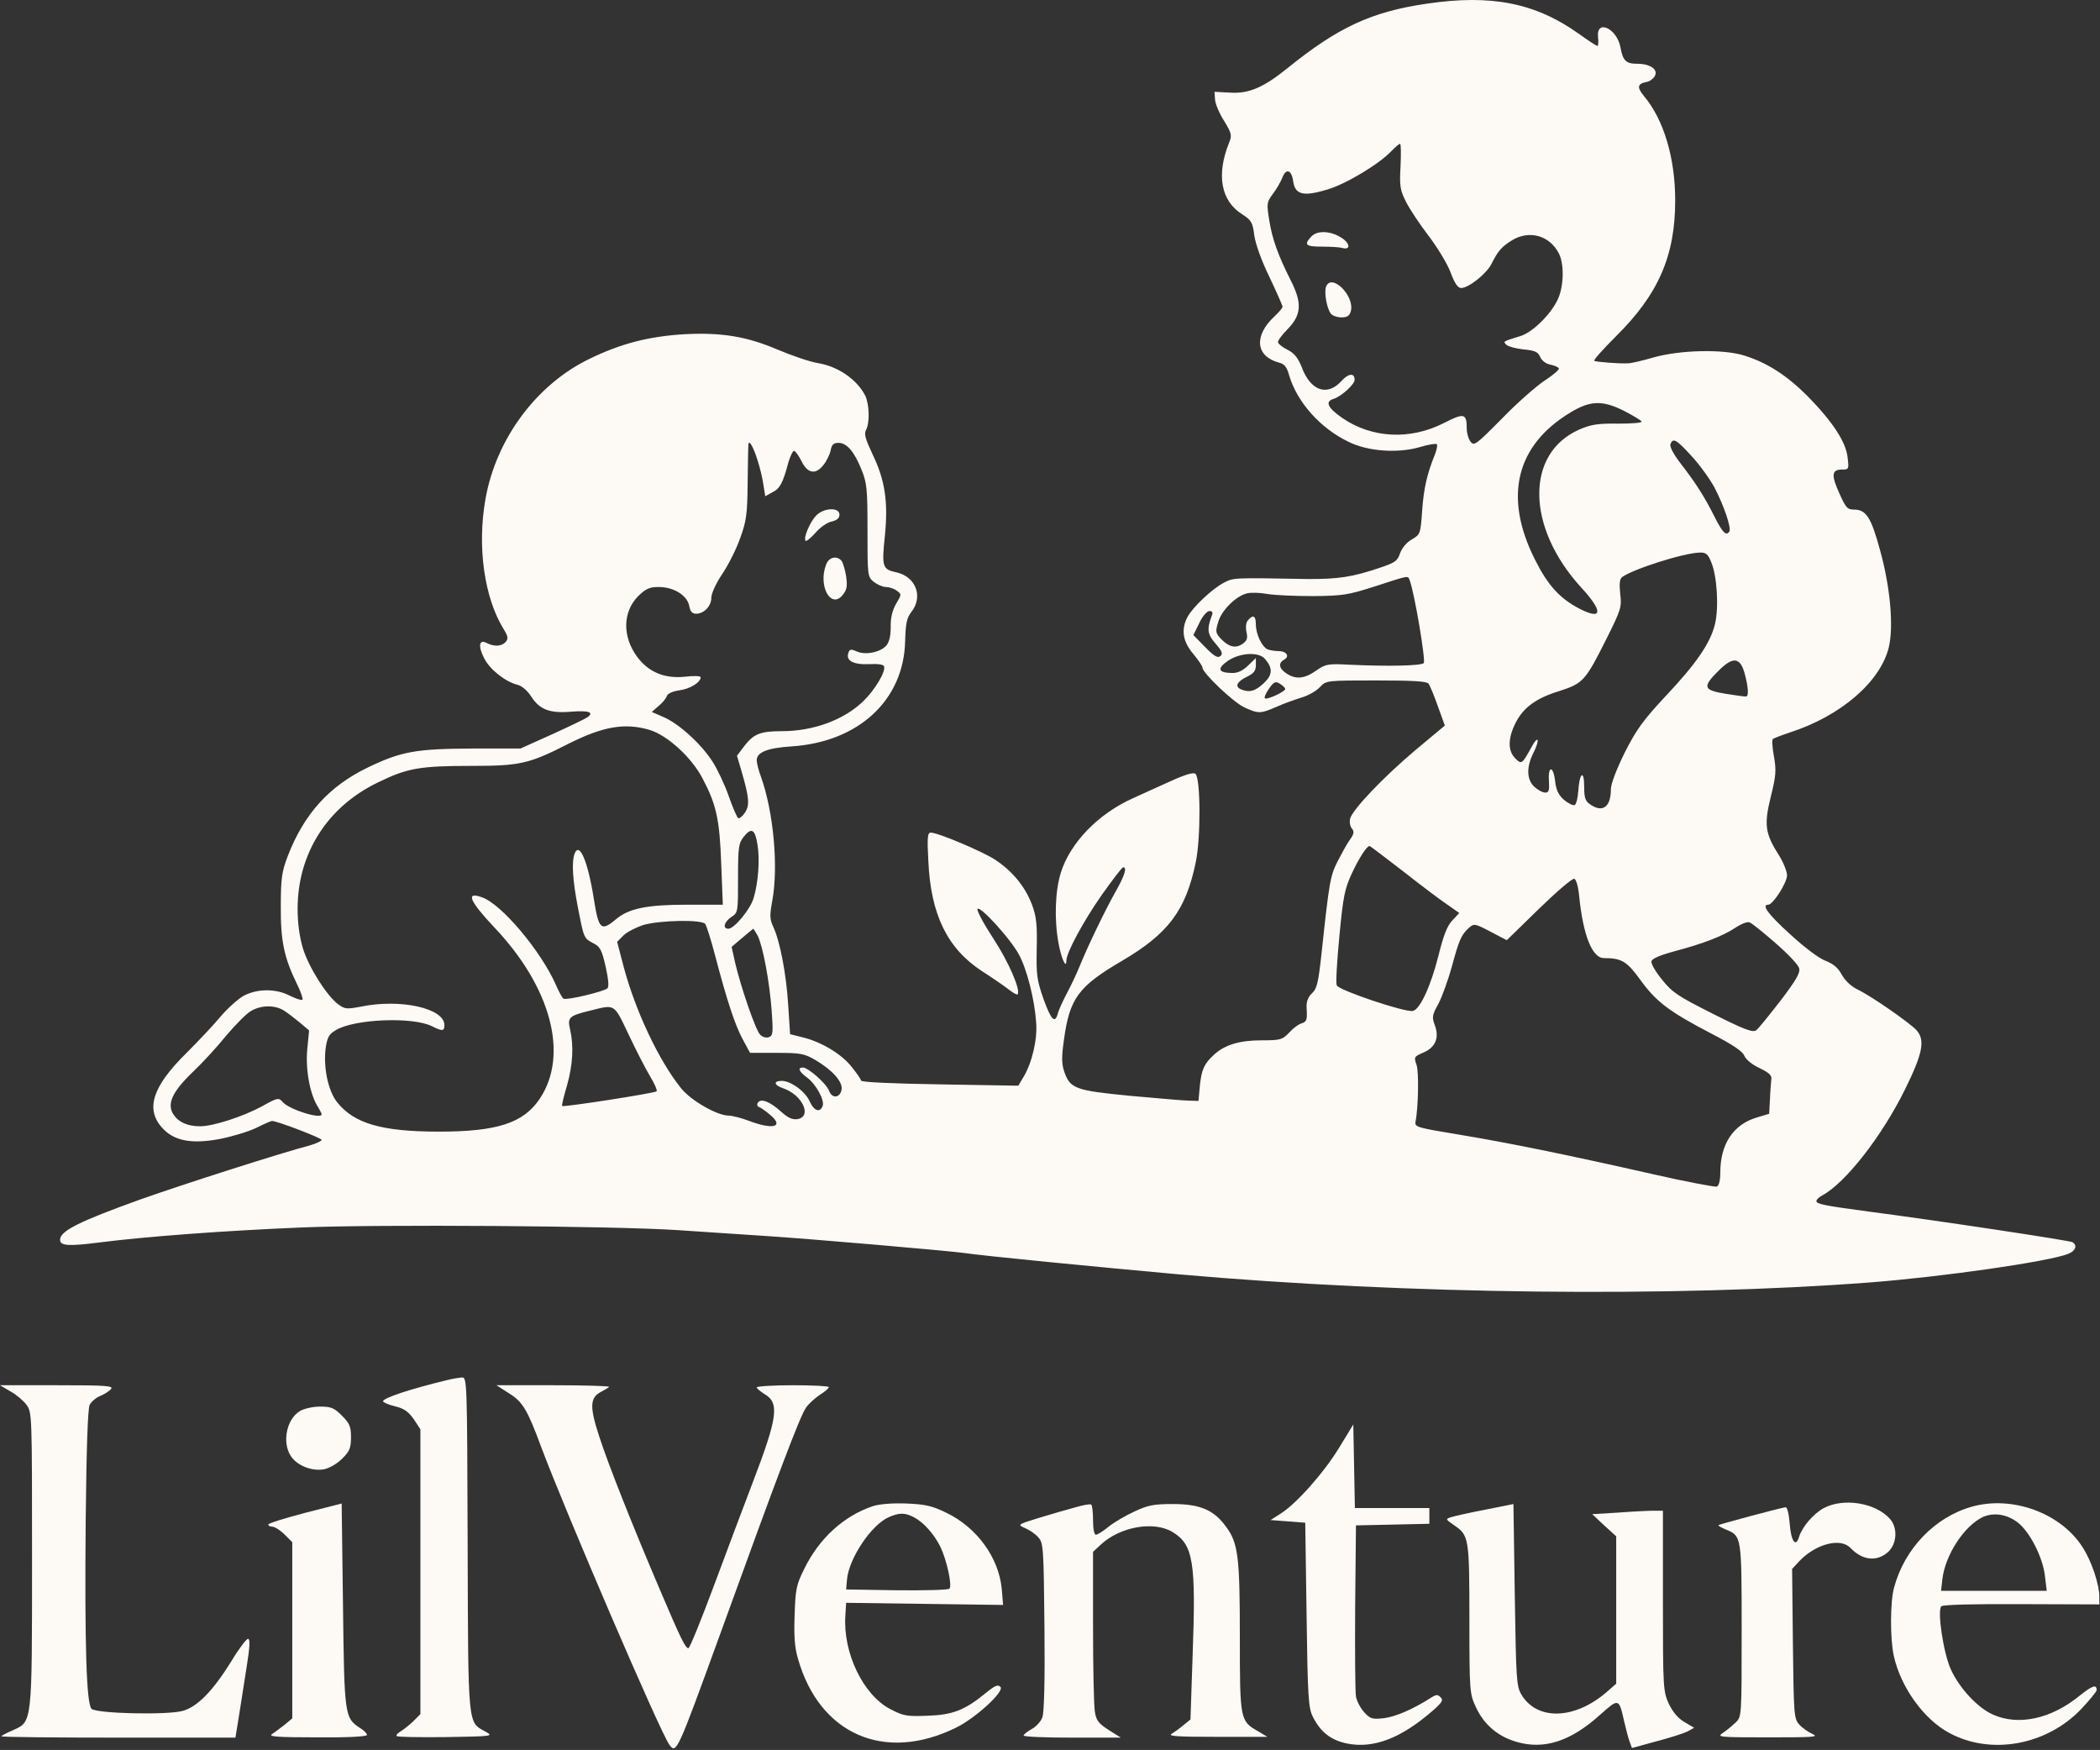 <svg xmlns="http://www.w3.org/2000/svg" fill="none" viewBox="0 0 1049 874" height="874" width="1049">
<rect x="0" y="0" width="1049" height="874" fill="#333333" stroke="none"/>
<path fill="#FDF9F5" d="M712.667 1.848C685.067 5.848 668.267 13.714 643.2 33.981C631.2 43.714 623.733 46.914 614.267 46.248L606.667 45.848L606.933 49.714C607.067 51.848 609.067 56.648 611.467 60.381C615.2 66.514 615.467 67.581 614 71.181C607.467 87.314 609.867 100.381 620.533 107.048C625.067 109.981 625.733 111.048 626.533 117.448C627.067 121.581 630.133 130.248 634.133 138.381C637.733 145.981 640.667 152.648 640.667 153.181C640.667 153.848 638.8 155.981 636.533 158.114C626.267 167.714 627.2 177.848 638.667 181.048C641.6 181.714 642.8 183.181 644 187.581C648 200.914 659.467 213.848 673.6 220.648C683.2 225.448 698.133 226.514 709.2 223.314C713.467 221.981 717.333 221.448 717.733 221.848C718.133 222.248 717.733 224.514 716.8 226.914C712.8 236.781 711.2 243.848 710.4 255.048C709.6 266.648 709.467 266.914 705.2 269.448C702.533 270.914 700.267 273.848 699.333 276.381C698.133 280.114 696.8 281.048 689.6 283.448C675.6 288.248 668.267 289.314 652.533 289.181C616 288.514 616.133 288.514 611.333 291.048C605.6 293.981 595.733 303.314 593.2 308.114C589.867 314.381 590.8 320.381 596 326.514C598.533 329.581 600.667 332.648 600.667 333.448C600.667 336.114 616.133 350.781 621.6 353.314C628.667 356.514 629.6 356.514 637.6 353.048C641.067 351.448 646.8 349.448 650.133 348.381C653.467 347.448 657.6 345.048 659.333 343.181C662.4 339.848 662.533 339.848 687.467 339.848C705.733 339.848 712.667 340.248 713.6 341.448C714.267 342.381 716.4 347.448 718.267 352.781L721.733 362.381L707.333 374.381C691.333 387.848 675.6 404.248 674.4 408.914C674 410.514 674.4 412.781 675.333 413.848C676.533 415.314 676.4 416.514 674.267 419.448C672.8 421.448 670.133 426.381 668.133 430.248C664.533 437.448 664 439.981 660.133 476.248C658.533 490.781 657.867 493.848 655.333 496.114C653.467 497.848 652.533 500.248 652.667 503.048C653.067 509.581 652.8 510.248 650 511.181C648.533 511.581 645.733 513.714 643.867 515.848C640.533 519.314 639.6 519.581 630.133 519.581C619.2 519.581 611.6 521.848 606.267 526.914C601.467 531.314 600.133 534.381 599.333 542.514L598.667 549.848L594 549.714C591.467 549.714 578.267 548.514 564.667 547.314C537.067 544.648 534.533 543.714 531.6 535.181C530.267 531.181 530.267 527.714 531.467 519.314C534.267 498.648 538.667 492.648 560.533 479.848C583.733 466.248 592.4 454.514 597.333 430.514C599.867 418.248 599.733 389.048 597.2 386.514C596.267 385.581 592.133 386.781 584.533 390.248C578.4 393.048 570 396.781 566 398.648C548.667 406.381 534.533 420.914 529.867 435.981C527.067 445.181 526.533 459.181 528.8 471.314C530.133 478.648 532.667 484.248 532.667 479.848C532.667 475.848 541.067 460.248 550.4 446.914C555.733 439.448 560.4 433.181 561.067 433.181C563.067 433.181 561.867 437.181 557.2 445.448C552.133 454.381 543.333 472.648 539.333 482.514C538 485.848 535.2 491.848 533.067 495.848C530.933 499.848 528.8 504.514 528.4 506.248C526.933 511.448 525.067 509.448 521.2 498.781C518 489.581 517.6 486.914 517.867 473.848C518.133 461.714 517.733 457.848 515.467 451.714C512 442.648 505.6 434.914 496.8 429.181C490 424.914 468.533 415.848 464.933 415.848C463.333 415.848 463.067 418.248 463.733 430.114C464.933 456.781 473.2 473.714 490.533 485.048C496 488.514 502.133 492.781 504.133 494.381C506.133 495.981 508 496.914 508.267 496.648C510.133 494.914 503.733 480.114 496.133 468.648C491.333 461.314 487.867 454.781 488.267 453.981C489.467 452.114 504.667 468.781 508.933 476.648C512.933 483.981 516.8 499.048 517.6 510.781C518.267 519.181 515.467 531.048 511.2 537.981L508.667 542.248L469.6 541.581C445.467 541.181 430.533 540.514 430.133 539.714C430 538.914 427.867 535.848 425.467 532.914C420.667 526.648 410.4 520.381 401.067 518.114L394.667 516.514L393.733 502.114C392.8 486.514 389.6 469.981 386.267 462.914C384.533 459.181 384.4 457.314 385.733 450.114C388.933 432.914 386.4 405.581 380.133 387.981C378.933 384.781 378 381.048 378 379.714C378 375.714 383.333 373.581 395.333 372.781C428.8 370.648 451.467 349.714 452.133 320.248C452.4 311.314 452.933 308.648 455.2 305.714C461.333 297.981 457.467 287.981 447.733 285.848C440.8 284.381 440.4 283.048 442 267.848C443.733 250.648 442.133 239.848 435.867 226.914C432.267 219.181 431.467 216.648 432.667 214.648C434.533 210.914 434.267 201.714 432.133 197.448C427.867 189.314 418.4 182.914 408.4 181.314C404.4 180.648 395.467 177.581 388.533 174.648C372.933 167.981 360.4 165.981 342 166.914C324.133 167.981 310 171.581 294 179.448C267.867 192.248 247.867 219.181 242.533 249.048C238.267 272.914 241.867 298.514 251.6 314.248C253.733 317.714 254 318.914 252.667 320.514C250.667 322.914 246.933 323.048 243.2 321.181C239.333 319.048 238.667 322.648 241.867 328.781C244.667 334.381 252.267 340.381 258.4 341.981C260.667 342.514 263.333 344.781 265.333 347.848C269.467 354.381 274.667 356.381 285.333 355.448C294 354.781 296.8 355.714 293.6 358.114C292.8 358.781 284.8 362.648 276 366.648L260 373.848H236C207.6 373.981 200.4 375.314 183.733 383.314C164.4 392.648 151.867 406.514 143.733 427.581C140.8 435.314 140.267 438.648 140.267 452.514C140.133 469.848 141.867 478.248 148.4 491.581C150.267 495.314 151.467 498.914 151.067 499.314C150.533 499.714 147.867 498.781 144.8 497.314C138 493.714 128.8 493.714 122 497.181C119.2 498.648 114 503.314 110.4 507.448C106.933 511.714 99.067 519.981 93.067 525.981C76.4 542.381 72.533 553.714 80.8 563.048C86.667 569.848 95.733 571.581 110.133 568.781C116.133 567.581 124.133 565.181 128 563.314C131.733 561.448 135.333 559.848 135.867 559.848C138.4 559.848 160.667 568.381 160.667 569.314C160.667 569.848 158.133 571.048 155.067 571.981C140.267 575.848 91.2 591.581 70.133 599.048C39.733 609.981 30 614.781 30 619.181C30 622.248 34.133 622.514 49.867 620.514C72.933 617.581 112 614.648 150.8 613.048C188.267 611.448 306.4 612.248 338.667 614.381C348.933 615.048 367.867 616.381 380.667 617.181C404 618.648 473.2 624.648 482 625.848C490.8 627.181 547.867 632.781 589.333 636.514C703.067 646.514 836 647.981 934 640.514C970.267 637.714 1023.33 630.114 1033.07 626.248C1036.8 624.781 1037.87 621.981 1035.2 620.381C1033.73 619.581 970.667 609.981 934 605.181C910.933 602.114 907.333 601.314 907.333 599.848C907.333 599.181 908.667 597.848 910.267 597.048C921.867 590.781 940 567.581 951.6 544.114C960.533 525.981 961.733 519.448 957.333 514.514C953.867 510.781 934.933 497.581 928 494.248C924.667 492.648 921.6 489.714 920 486.781C918.133 483.314 915.733 481.314 911.867 479.848C908.8 478.781 901.2 473.048 894.267 466.648C883.067 456.514 879.733 451.848 883.333 451.848C885.6 451.848 892.667 440.914 892.667 437.181C892.667 435.314 890.933 430.914 888.8 427.448C881.733 416.381 881.067 412.114 884.533 397.981C887.2 387.314 887.333 384.648 886.133 377.848C885.333 373.581 885.067 369.581 885.6 369.048C886.267 368.648 890 367.181 894 365.848C919.333 357.714 939.2 340.648 943.467 323.448C946 313.048 944.267 293.314 939.2 275.048C934.667 258.248 932.133 254.514 926.133 254.514C922.8 254.514 922 253.581 918.8 246.381C914.667 237.314 914.933 234.514 920.133 234.514C923.6 234.514 923.6 234.248 922.933 228.514C922.133 220.781 915.467 210.648 902.933 197.848C892.533 187.448 882.8 181.181 871.333 177.581C860.8 174.248 839.2 174.781 826 178.514C820.533 180.114 814.8 181.448 813.333 181.448C808.933 181.714 797.467 180.781 796.4 180.248C795.733 179.981 800.667 174.514 807.067 168.114C828.4 147.048 836.8 127.848 836.8 100.114C836.8 78.781 831.067 59.714 821.2 47.981C817.6 43.581 817.867 41.848 822.533 40.914C823.867 40.781 825.733 39.448 826.533 38.114C828.533 34.781 824.4 31.848 817.867 31.848C812.267 31.848 810.667 30.381 809.467 23.714C807.733 14.114 797.2 9.314 798.267 18.648C798.533 20.914 798.4 22.914 798 22.914C797.6 23.048 793.333 20.248 788.533 16.781C766.933 1.448 744.933 -2.952 712.667 1.848ZM699.6 83.048C699.067 92.914 699.333 94.914 702.4 100.914C704.267 104.648 709.467 112.381 713.867 118.114C718.267 123.981 723.2 132.114 724.667 136.248C726.667 141.581 728.267 143.848 729.867 143.848C733.6 143.848 742.667 136.648 745.067 131.714C748.267 125.314 750.133 123.181 755.333 119.981C764 114.781 774 117.581 778.667 126.514C781.467 131.981 781.2 143.314 778 149.848C774.4 157.314 765.333 166.114 759.467 167.848C750.4 170.648 750.8 170.514 752.533 172.248C753.333 173.048 757.2 174.114 761.067 174.514C766.667 175.048 768.267 175.714 769.333 178.248C770.133 180.114 772.267 181.714 774.4 182.114C776.4 182.514 778.4 183.314 778.667 183.981C779.067 184.514 775.867 187.314 771.733 189.981C767.467 192.781 757.733 201.314 750.267 209.048C737.2 222.248 736.267 222.914 734.533 220.514C733.467 219.181 732.667 216.114 732.667 213.981C732.667 206.381 731.333 206.114 721.2 211.314C704.4 219.848 685.333 218.914 670.533 208.781C663.067 203.581 661.733 200.514 666.267 199.181C670 197.981 676.667 191.981 676.667 189.714C676.667 186.114 673.6 186.381 670 190.381C662.933 198.114 654.667 195.181 650.267 183.448C648.4 178.781 646.667 176.514 643.333 174.781C640.8 173.581 638.667 171.848 638.4 171.048C638.133 170.248 640.4 167.181 643.333 164.248C650.133 157.181 650.533 151.314 644.667 139.848C638.4 127.448 635.467 119.314 634 109.848C632.667 101.581 632.8 100.914 635.867 96.781C637.733 94.381 639.733 90.781 640.533 88.781C642.4 83.848 645.2 84.781 646 90.648C646.933 97.314 651.2 98.248 663.067 94.648C672.533 91.848 689.067 81.848 695.2 75.314C697.067 73.448 698.8 71.848 699.333 71.848C699.867 71.848 699.867 76.914 699.6 83.048ZM811.2 205.181C815.6 207.448 819.6 209.848 820 210.514C820.4 211.181 815.333 211.581 808.4 211.581C798.133 211.448 794.8 211.981 788.933 214.514C761.867 226.381 762.267 263.314 789.867 293.448C800.933 305.448 800.533 309.981 788.933 303.981C779.2 298.914 773.2 292.381 766.8 279.581C750.933 248.248 757.2 222.381 784.533 205.981C794.4 199.981 800.533 199.848 811.2 205.181ZM844.8 227.581C848.8 231.848 854 239.048 856.4 243.448C861.067 252.381 864.933 263.581 863.867 265.448C862.267 267.848 860.533 266.114 856.533 258.248C851.467 248.114 847.2 241.448 839.6 231.581C836 226.914 834 223.181 834.4 221.848C835.733 218.514 837.333 219.448 844.8 227.581ZM378.4 229.848C379.6 233.448 380.933 239.048 381.333 242.114L382.267 247.848L385.867 245.848C389.6 243.981 391.067 241.314 393.867 230.781C394.8 227.714 396 225.181 396.667 225.181C397.2 225.181 398.933 227.448 400.267 230.114C403.333 236.514 407.333 237.314 411.333 232.248C412.933 230.248 414.533 226.914 414.933 224.914C415.467 222.114 416.4 221.181 418.8 221.181C422.933 221.181 426.667 225.448 430.267 234.381C433.067 241.181 433.333 244.114 433.333 264.914C433.333 287.581 433.333 288.114 436.533 290.648C438.267 291.981 440.933 293.181 442.533 293.181C444.133 293.181 446.667 293.981 448 295.048C450.4 296.781 450.4 296.914 447.6 301.581C445.733 304.914 444.8 308.648 444.933 313.181C444.933 317.848 444.133 320.781 442.667 322.514C439.6 325.848 432.133 327.314 427.867 325.314C425.2 324.114 424.4 324.248 423.867 325.848C422.267 329.848 426 331.981 433.867 331.714C438.267 331.448 441.333 331.848 441.6 332.781C442.533 335.448 437.067 344.514 431.333 350.114C421.6 359.581 406.267 365.181 390.533 365.181C379.867 365.181 376.533 366.514 371.867 372.514L368.133 377.448L370.533 385.581C374.267 398.514 374.533 402.114 372.133 405.848C370.933 407.714 369.333 408.914 368.8 408.648C368.133 408.248 366 403.314 364 397.581C362 391.848 358.4 384.248 356 380.514C350.4 371.714 339.467 361.714 331.733 358.248L325.6 355.581L328.933 352.648C330.8 351.181 332.667 348.914 333.067 347.714C333.467 346.381 335.867 345.314 339.333 344.781C344.667 344.114 350 340.781 350 338.248C350 337.581 346.533 337.448 342.133 337.981C332 339.048 323.867 335.714 318.133 327.848C310.8 317.714 311.067 305.581 318.8 297.714C322.667 293.981 324.4 293.181 329.067 293.181C336.533 293.181 343.2 297.314 344.267 302.514C344.8 305.448 345.733 306.514 347.733 306.514C351.733 306.514 355.333 302.648 355.333 298.514C355.333 296.381 357.733 291.181 360.8 286.648C363.867 282.114 367.867 274.114 369.733 268.781C372.8 260.381 373.333 256.914 373.467 241.181C373.6 231.314 373.733 222.648 373.867 221.848C374.133 219.448 376.4 223.314 378.4 229.848ZM854.8 280.781C857.733 287.714 858.667 303.448 856.667 311.714C854.4 321.181 847.333 331.448 831.867 347.848C820.933 359.581 817.467 364.248 811.6 375.848C807.333 384.514 804.667 391.581 804.667 394.248C804.667 403.048 800.533 406.114 794.267 401.714C791.867 400.114 791.333 398.381 791.333 392.781C791.333 384.114 788.933 385.981 788.4 395.048C788.133 398.648 787.333 401.848 786.533 402.114C785.6 402.381 783.333 401.181 781.2 399.448C778.533 397.048 777.333 394.648 776.8 389.981C775.867 382.248 773.2 382.381 773.733 390.114C774 394.781 773.733 395.848 771.867 395.848C770.533 395.848 768.133 394.514 766.4 392.914C762.533 389.314 762.4 382.914 766.133 375.714C769.333 369.181 768.4 366.914 765.067 373.048C760.267 381.848 760 381.848 756.933 378.781C753.2 375.048 753.2 369.048 756.8 361.581C760.667 353.581 767.067 348.781 778.8 345.181C790.8 341.314 791.867 340.248 802.667 318.648C809.867 304.248 810.133 303.048 809.333 296.514C808.8 291.581 809.067 289.181 810.267 288.248C815.6 284.248 841.2 276.114 849.067 275.981C852.133 275.848 853.2 276.781 854.8 280.781ZM704.133 289.714C706.533 295.848 712.267 329.981 711.2 331.181C709.867 332.514 693.6 332.914 674 331.981C663.467 331.448 662.267 331.581 657.467 334.914C651.6 339.048 647.333 339.448 642.667 336.381C638.8 333.848 638.4 331.181 641.467 329.448C644.4 327.848 642.667 325.181 638.667 325.181C636.933 325.181 634.533 324.781 633.333 324.381C630.4 323.181 627.333 316.781 627.333 311.848C627.333 307.448 625.867 306.781 623.333 309.848C622.4 310.914 622.133 313.314 622.667 315.714C623.333 318.781 622.933 319.981 620.667 321.581C617.2 323.981 613.867 323.181 609.867 319.048C607.2 316.114 607.067 315.448 608.533 310.648C610.133 304.914 617.333 297.714 622.8 296.381C624.667 295.848 629.333 295.981 633.067 296.648C636.933 297.314 647.2 297.714 656 297.714C670.533 297.581 673.333 297.181 686.667 292.914C704.267 287.181 703.2 287.448 704.133 289.714ZM605.333 307.448C602.8 314.248 603.067 316.781 607.2 321.448C610.533 325.314 610.933 326.514 609.6 327.714C608.267 328.781 606.4 327.714 602 323.181L596.133 317.181L599.067 311.181C600.667 307.714 602.933 305.181 604.133 305.181C605.6 305.181 606 305.848 605.333 307.448ZM631.867 329.048C635.867 333.714 635.733 337.048 631.333 341.181C627.067 345.181 624.267 345.981 620.133 344.381C616.667 343.048 617.733 340.514 622.667 338.114C626.267 336.381 627.333 335.048 627.333 332.248V328.648L623.333 332.514C620.667 335.048 618.133 336.248 615.2 336.114C608.4 335.981 607.867 333.848 613.467 329.981C619.467 325.981 628.667 325.448 631.867 329.048ZM871.467 336.248C873.333 343.048 873.6 347.714 872.267 347.848C871.733 347.981 867.067 347.314 862 346.514C850.8 344.648 850.267 343.181 858.4 335.048C865.6 327.848 869.2 328.114 871.467 336.248ZM642 344.114C642 345.448 632.667 349.714 631.867 348.781C631.333 348.381 632.4 346.114 633.867 343.981C636.4 340.381 637.2 340.114 639.467 341.581C640.8 342.381 642 343.581 642 344.114ZM324.4 364.514C333.333 367.181 345.467 378.248 350.933 388.781C357.867 401.848 359.467 409.314 360.267 431.448L361.067 451.848H343.067C323.2 451.848 314 453.714 307.6 459.181C300.267 465.314 299.067 464.248 296.667 449.181C293.733 430.381 289.467 420.248 287.067 426.248C285.467 430.381 286 439.448 288.667 453.181C291.733 468.914 291.6 468.514 296.533 471.181C299.733 472.781 300.667 474.514 302.533 482.781C303.867 488.781 304.267 492.781 303.467 493.581C301.867 495.181 283.067 499.714 281.467 498.781C280.933 498.514 279.2 495.448 277.733 491.981C270.267 475.048 250.533 451.448 240.667 448.114C232.533 445.181 234.4 449.848 246.8 463.048C275.333 493.048 284.267 526.914 269.6 548.781C261.467 560.914 248.4 565.181 219.2 565.181C190.8 565.181 176.933 561.181 168.4 550.514C163.867 544.781 161.467 533.048 162.667 523.581C163.467 518.114 164.267 516.514 167.733 514.514C176.933 508.914 206 507.714 215.733 512.514C220.933 515.181 222 515.048 222 511.981C222 503.581 200.133 498.648 180.133 502.781C173.2 504.114 172.133 503.981 168.933 501.581C163.2 497.314 154.267 483.181 151.333 473.714C149.6 467.848 148.667 461.181 148.667 453.848C148.667 426.381 163.467 402.914 188.8 390.781C203.467 383.581 209.733 382.514 236 382.514C259.733 382.514 264.4 381.448 283.733 371.581C301.2 362.781 312 360.914 324.4 364.514ZM378.4 421.981C379.6 429.314 378.8 440.514 376.533 448.248C375.067 453.848 366.8 463.848 363.867 463.848C360.8 463.848 361.733 460.381 365.333 457.981C368.667 455.848 368.667 455.448 368.667 438.648C368.667 423.314 368.933 421.181 371.467 417.981C375.333 413.048 377.2 414.114 378.4 421.981ZM700.4 434.781C709.067 441.581 719.067 449.181 722.667 451.581L728.933 455.981L725.467 459.714C722.933 462.381 721.067 467.048 718.533 477.314C714.8 492.248 709.333 504.248 705.733 504.914C701.867 505.714 668.533 494.514 667.733 492.114C667.2 490.914 667.867 479.848 669.067 467.448C670.933 447.581 671.733 443.848 675.333 436.114C678.933 428.381 682.8 422.514 684.133 422.514C684.4 422.514 691.733 428.114 700.4 434.781ZM788.8 447.314C790.8 467.181 795.333 478.514 801.2 478.514C810 478.514 812.667 480.114 819.333 489.314C827.333 500.381 833.733 505.181 854.4 515.981C865.467 521.714 870.533 525.048 871.333 527.314C872.133 529.181 875.2 531.714 878.933 533.448C883.867 535.848 885.2 537.181 884.8 539.181C884.667 540.648 884.267 545.048 884.133 549.048L883.733 556.248L877.6 558.114C865.867 561.581 859.333 571.314 859.333 585.581C859.333 589.581 858.667 592.114 857.6 592.648C856.667 592.914 842.4 590.248 826 586.514C782.4 576.648 753.6 570.781 728.667 566.648C708.533 563.314 706.667 562.914 707.067 560.514C708.533 552.648 708.8 535.314 707.6 531.848C706.267 527.981 706.4 527.714 710.667 525.848C716.933 523.314 719.067 518.514 716.8 512.248C715.2 507.981 715.333 507.048 718.533 501.314C720.4 497.714 723.333 489.581 725.2 482.914C728.8 469.581 729.867 466.914 733.733 463.448C736.267 461.181 736.667 461.181 744.533 465.314L752.667 469.581L768.667 453.981C777.6 445.314 785.467 438.514 786.4 438.914C787.333 439.181 788.4 442.914 788.8 447.314ZM352.267 461.448C352.933 462.381 355.2 469.448 357.2 477.181C363.2 499.981 367.2 512.114 371.067 519.181L374.667 525.848H388C400 525.848 401.867 526.248 407.333 529.448C415.733 534.381 420.933 540.248 420.4 543.981C419.867 548.381 415.6 548.914 414.133 544.781C412.8 541.181 403.733 533.181 401.067 533.181C398.267 533.181 399.067 535.181 403.067 538.114C407.6 541.448 412 549.448 410.933 552.381C409.6 555.848 406.667 554.914 404.533 550.248C402.4 545.181 395.067 539.848 390.533 539.848C386.133 539.848 386.533 541.981 391.333 543.581C400.8 546.914 405.733 557.448 398.533 558.914C395.867 559.314 393.867 558.514 390.133 555.181C384.533 550.114 380 548.381 378.533 550.781C378 551.581 378.267 552.648 379.2 552.914C380 553.181 382.533 554.914 384.667 556.781C391.867 562.781 386.267 564.381 374.267 559.848C370.4 558.381 365.733 557.181 364 557.181C358.267 557.181 345.2 549.714 340.267 543.581C329.067 529.714 317.2 504.514 311.333 482.114L308.267 470.381L311.467 467.181C313.2 465.448 317.733 463.181 321.333 461.981C329.733 459.581 350.533 459.181 352.267 461.448ZM886.8 470.914C892.933 476.248 898.267 481.848 898.667 483.448C899.467 485.714 897.333 489.314 889.467 499.714C883.867 506.914 878.4 513.714 877.333 514.514C875.733 515.848 871.6 514.381 855.733 506.381C838.267 497.581 835.333 495.714 830.267 489.314C827.067 485.448 824.667 481.314 824.933 480.114C825.2 478.781 829.2 477.048 836.667 475.048C850.667 471.314 860.533 467.581 866.933 463.314C869.733 461.448 872.8 460.248 873.867 460.648C874.933 460.914 880.667 465.581 886.8 470.914ZM378.533 467.448C381.067 472.648 384.4 490.114 385.467 504.781C386.267 515.714 386.133 517.181 384.133 517.981C382.8 518.514 380.933 517.981 379.733 516.781C377.467 514.648 370 492.781 367.2 480.781L365.467 472.914L370.8 468.381C373.6 465.981 376.133 463.981 376.267 463.848C376.4 463.848 377.467 465.448 378.533 467.448ZM142.133 504.914C144 506.114 147.6 508.914 150 510.914L154.4 514.648L153.467 524.248C152.533 534.381 154.933 546.914 158.8 552.781C159.733 554.381 160.667 556.114 160.667 556.514C160.667 559.181 144.667 554.248 141.333 550.514C139.2 548.114 138.8 548.114 130.933 552.514C121.333 557.714 106.4 562.514 100 562.514C93.733 562.514 89.2 560.514 86.667 556.648C83.2 551.448 86 545.314 96.267 535.448C101.067 530.914 108.533 522.781 112.933 517.314C117.467 511.981 122.933 506.381 125.2 505.048C130.4 501.848 137.6 501.848 142.133 504.914ZM314 516.648C317.6 524.381 322.533 533.848 324.667 537.448C326.933 541.181 328.4 544.514 328 545.048C327.067 545.981 281.6 553.048 280.8 552.381C280.533 552.114 281.6 547.581 283.2 542.248C286.133 531.981 286.667 522.514 284.8 514.248C283.333 508.114 284.267 507.314 294.667 504.781C307.467 501.581 306.533 501.048 314 516.648Z"></path>
<path fill="#FDF9F5" d="M654.933 118.247C651.2 122.247 652.267 123.181 660.267 123.181C664.533 123.181 669.2 123.447 670.533 123.847C674.933 125.047 674.4 121.314 669.733 118.514C664.267 115.181 657.733 115.047 654.933 118.247Z"></path>
<path fill="#FDF9F5" d="M662.4 143.18C661.334 145.98 662.8 154.247 664.8 156.647C665.6 157.714 668 158.514 670.134 158.514C673.067 158.514 674.134 157.714 674.8 155.314C676.667 147.58 665.067 136.247 662.4 143.18Z"></path>
<path fill="#FDF9F5" d="M407.6 257.581C404.533 260.781 401.2 268.781 402.4 270.114C402.8 270.514 405.067 268.647 407.333 266.114C409.6 263.447 413.2 260.914 415.333 260.514C418.133 259.847 419.333 258.781 419.333 257.047C419.333 253.181 411.333 253.581 407.6 257.581Z"></path>
<path fill="#FDF9F5" d="M412.667 281.981C408.534 292.648 415.067 304.381 420.934 297.181C423.067 294.515 423.334 292.781 422.667 287.848C422.134 284.515 421.067 281.048 420.4 280.115C418 277.315 414 278.248 412.667 281.981Z"></path>
<path fill="#FDF9F5" d="M222.666 689.447C204.933 693.714 191.333 698.247 191.333 699.847C191.333 700.381 194 701.581 197.333 702.381C201.866 703.447 204 705.047 206.666 708.781L210 713.847V784.914V856.114L206.4 859.714C204.266 861.714 201.466 863.981 200 864.781C198.533 865.714 197.733 866.647 198.133 867.047C198.533 867.581 209.733 867.714 222.8 867.581C246.4 867.181 246.666 867.181 242.4 864.781C233.6 859.981 233.866 863.047 233.6 771.181C233.333 688.781 233.333 687.847 230.666 687.981C229.2 688.114 225.6 688.647 222.666 689.447Z"></path>
<path fill="#FDF9F5" d="M5.2 694.914C8.133 696.514 11.733 699.581 13.2 701.581C16 705.314 16 706.381 16 778.248C16 861.448 16.133 859.714 6.533 864.114C3.333 865.448 0.667 866.914 0.667 867.181C0.667 867.581 26.933 867.848 59.2 867.848H117.6L119.2 858.114C120 852.914 121.733 841.714 123.067 833.448C124.8 822.648 125.067 818.514 123.867 818.514C123.067 818.514 119.2 823.581 115.467 829.848C106.267 844.648 98.533 852.514 91.2 854.514C83.333 856.648 48.133 855.848 45.733 853.448C43.2 850.914 42.267 823.048 42.8 759.848C43.2 722.114 43.867 703.581 44.8 701.581C45.733 699.981 48 697.981 50.133 697.181C52.267 696.248 54.667 694.781 55.467 693.714C56.8 692.114 52.667 691.848 28.533 691.848H0L5.2 694.914Z"></path>
<path fill="#FDF9F5" d="M254.4 695.981C261.067 700.114 263.467 704.114 270.267 722.514C282.4 754.914 330 865.714 334.4 871.448C337.867 876.114 338.267 875.181 359.6 816.514C389.2 734.781 399.333 708.114 402.533 703.181C403.733 701.314 406.8 698.514 409.333 696.781C411.867 695.181 414 693.448 414 692.781C414 692.248 405.867 691.848 396 691.848C386.133 691.848 378 692.381 378 692.914C378 693.448 379.733 694.914 381.867 696.248C389.467 700.648 388.533 707.714 375.867 740.781C371.733 751.581 363.067 774.648 356.667 791.848C350.267 809.048 344.533 823.181 343.867 823.181C342.4 823.181 340.133 818.648 329.867 794.514C315.867 761.714 304 731.848 299.333 717.448C294.4 702.381 294.667 697.981 300.4 695.048C302 694.248 303.733 693.181 304.267 692.648C304.667 692.248 292.267 691.848 276.533 691.848H248L254.4 695.981Z"></path>
<path fill="#FDF9F5" d="M149.733 704.781C143.067 708.914 140.8 720.514 145.333 727.314C148.4 731.981 155.867 734.914 161.733 733.847C164.533 733.314 168.4 731.047 170.933 728.514C174.667 724.781 175.333 723.181 175.333 717.847C175.333 712.514 174.667 710.914 170.8 707.047C166.933 703.181 165.467 702.514 159.867 702.514C156.133 702.514 151.733 703.581 149.733 704.781Z"></path>
<path fill="#FDF9F5" d="M668.934 723.047C661.2 735.714 647.334 751.314 639.467 756.114L634.667 759.18L643.334 759.847L652 760.514L652.667 806.514C653.2 847.314 653.6 853.047 655.734 857.314C659.6 865.047 664.667 869.047 672.8 870.78C686.134 873.447 699.867 868.247 716 854.114C720.4 850.247 721.067 849.047 719.6 847.714C718.267 846.247 717.467 846.247 714.934 847.847C705.734 853.714 697.334 857.314 691.467 858.114C685.467 858.78 684.534 858.514 681.467 855.18C679.6 853.18 677.734 849.58 677.334 847.314C676.934 845.047 676.8 824.914 676.934 802.514L677.334 761.847L695.734 761.447L714 761.047V757.18V753.18H695.334H676.8L676.4 732.247L676 711.447L668.934 723.047Z"></path>
<path fill="#FDF9F5" d="M152.4 755.581C142.267 758.247 134 760.781 134 761.447C134 761.981 134.933 762.514 136.133 762.514C137.2 762.514 140 764.247 142.133 766.381L146 770.247V814.247V858.247L142.133 861.447C140.133 863.047 137.2 865.181 135.867 866.114C133.867 867.314 138.4 867.714 158.4 867.714C173.733 867.847 183.333 867.314 183.333 866.514C183.333 865.847 181.867 864.247 179.867 863.047C172.133 857.981 172 857.047 171.333 801.714L170.667 750.914L152.4 755.581Z"></path>
<path fill="#FDF9F5" d="M436 752.249C421.6 757.049 409.2 768.249 401.734 783.582C397.734 791.582 397.334 793.849 396.934 806.649C396.534 817.182 396.934 822.915 398.667 828.649C409.467 866.249 441.867 880.382 477.467 862.915C487.334 858.115 502 844.649 499.734 842.515C498.534 841.182 496.934 841.849 492.4 845.582C482 854.115 475.867 856.515 463.334 856.915C452.934 857.315 451.334 857.049 444.667 853.582C431.2 846.515 421.067 825.582 422.267 807.049L422.667 800.515L461.867 801.049L501.067 801.582L500.4 793.582C498.934 777.982 488 762.915 472.8 755.582C465.467 751.982 462.134 751.315 452.667 750.915C445.734 750.649 439.2 751.182 436 752.249ZM456.4 757.715C461.334 760.249 466.534 766.115 469.734 772.515C472.934 779.182 475.734 791.982 474.267 793.449C473.6 794.115 461.734 794.382 447.867 794.249L422.667 793.849L423.067 789.182C423.867 778.515 435.2 761.582 444 757.715C449.2 755.449 452 755.449 456.4 757.715Z"></path>
<path fill="#FDF9F5" d="M537.334 752.781C533.734 753.714 525.6 756.114 519.334 757.981C508.134 761.448 508.134 761.448 512 763.181C514.267 764.114 517.2 766.114 518.667 767.848C521.2 770.648 521.334 772.914 521.734 812.381C522 838.781 521.6 855.448 520.667 857.714C520 859.714 517.6 862.381 515.334 863.581C513.2 864.781 511.334 866.248 511.334 866.781C511.334 867.448 522.267 867.848 535.6 867.848H559.867L553.734 863.981C548.8 860.781 547.6 859.314 546.934 855.048C546.4 852.114 546 833.048 546 812.381V775.048L549.734 771.581C559.334 762.514 576.4 759.448 585.734 765.181C596.134 771.448 597.467 780.114 595.734 827.048L594.667 858.781L591.2 861.581C589.334 863.181 586.534 865.181 585.2 865.981C583.334 867.181 588.667 867.448 607.867 867.448H633.067L628.4 864.648C619.467 859.581 619.334 858.914 619.334 817.981C619.334 777.714 618.534 770.781 612.534 762.648C606.534 754.248 599.6 751.181 586 751.181C576.4 751.181 573.467 751.714 566.667 754.914C562.267 756.914 556.4 760.381 553.734 762.514C551.067 764.781 548.134 766.514 547.467 766.514C546.534 766.514 546 763.448 546 759.314C546 755.314 545.6 751.714 545.067 751.448C544.4 751.048 541.067 751.714 537.334 752.781Z"></path>
<path fill="#FDF9F5" d="M742 753.98C734.267 755.447 726.667 757.18 724.934 757.714C722 758.647 722 758.78 726.267 761.714C733.734 766.78 734 767.714 734 808.514C734 844.78 734.134 845.98 737.2 852.514C741.2 861.314 748.267 867.314 757.6 869.98C771.334 873.98 784.534 869.714 799.2 856.514C808.667 848.114 808.667 847.98 811.334 859.847C812.267 863.847 813.467 868.514 814.134 870.114L815.2 873.047L827.334 869.714C834 867.98 841.067 865.714 842.934 864.78L846.267 862.914L841.467 860.114C838.134 858.114 835.6 855.047 833.6 850.914C830.8 844.78 830.667 842.914 830.667 799.58V754.514H826C823.467 754.514 815.467 754.914 808.4 755.447L795.334 756.247L801.334 761.847L807.334 767.314V804.114V840.914L802.134 845.447C786.267 858.914 767.734 859.314 760 846.38C757.467 842.114 757.334 838.78 756.667 796.514L756 751.18L742 753.98Z"></path>
<path fill="#FDF9F5" d="M911.067 753.182C905.867 755.982 900.267 762.515 898.667 767.582C897.067 773.048 894.667 769.848 894 761.048C893.6 756.115 892.8 752.648 891.867 752.782C888.533 753.315 858.8 761.315 858.4 761.715C858.133 761.982 859.733 762.915 862 763.848C870 767.182 870 766.915 870 814.248C870 857.182 870 857.315 867.067 860.248C865.333 861.848 862.533 864.248 860.667 865.448C857.467 867.582 858.4 867.715 883.333 867.715C906 867.715 908.8 867.582 905.333 865.982C903.2 865.048 900.133 862.915 898.667 861.182C896.133 858.382 896 855.982 895.6 820.915L895.2 783.582L898.933 779.582C906.933 771.182 919.333 767.848 924.267 773.048C930.267 779.315 937.333 780.115 942.933 775.315C947.6 771.315 948.133 763.048 944 758.515C936.8 750.515 920.933 747.982 911.067 753.182Z"></path>
<path fill="#FDF9F5" d="M984.933 752.514C966.533 757.714 951.333 773.448 946.133 792.914C944.133 800.114 944.133 818.648 946 827.048C949.467 842.648 960.933 858.648 973.6 865.448C994.4 876.781 1022.4 871.714 1039.73 853.448C1043.87 849.048 1047.33 844.781 1047.33 844.114C1047.33 841.048 1045.2 841.848 1038.8 846.914C1024.67 858.514 1008.13 862.114 995.333 856.248C987.867 852.914 978.8 843.181 974.533 833.848C970.8 825.848 967.6 804.381 969.733 802.248C970.533 801.448 986.133 801.048 1009.87 801.181L1048.67 801.314V797.448C1048.67 791.314 1044.8 779.714 1040.4 772.914C1029.6 755.714 1005.2 746.781 984.933 752.514ZM1007.87 760.381C1013.87 764.914 1020.4 777.714 1021.47 786.914L1022.4 794.514H996H969.6L970.267 788.648C971.733 776.514 981.2 761.981 990.667 757.581C996 755.314 1002.53 756.248 1007.87 760.381Z"></path>
</svg>
